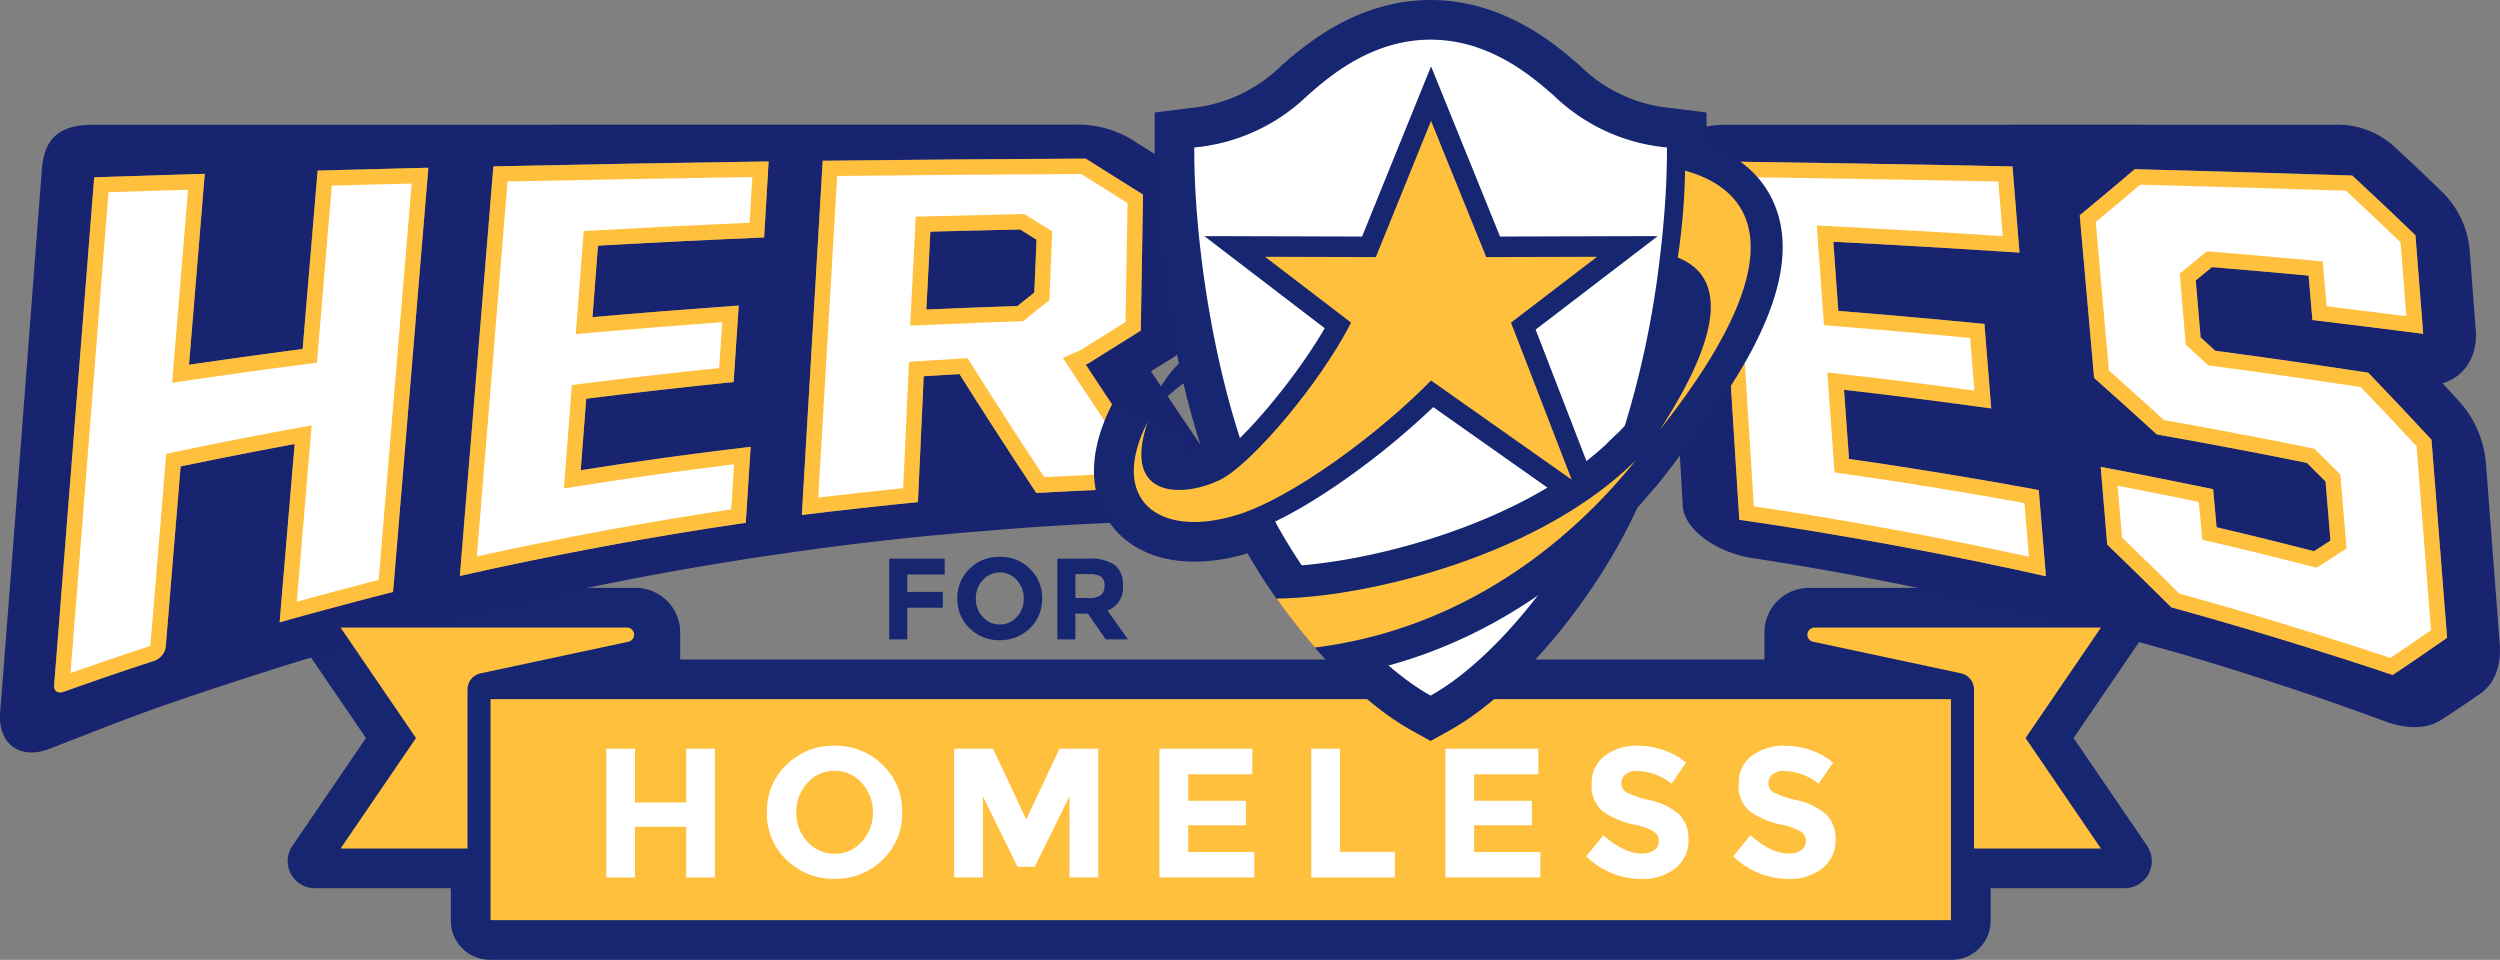 <svg xmlns="http://www.w3.org/2000/svg" xmlns:xlink="http://www.w3.org/1999/xlink" id="Group_1446" data-name="Group 1446" width="330.859" height="127.028" viewBox="0 0 330.859 127.028"><rect x="0" y="0" width="330.859" height="127.028" fill="#808080" stroke="none"/><defs><clipPath id="clip-path"><path id="Path_2713" data-name="Path 2713" d="M0-48.039H330.859V-175.067H0Z" transform="translate(0 175.067)" fill="none"></path></clipPath></defs><g id="Group_1415" data-name="Group 1415" transform="translate(0 0)" clip-path="url(#clip-path)"><g id="Group_1402" data-name="Group 1402" transform="translate(38.08 77.802)"><path id="Path_2700" data-name="Path 2700" d="M-93.061-12.908l-9.729-14.258,9.729-14.258a3.583,3.583,0,0,0,.21-3.7,3.583,3.583,0,0,0-3.176-1.915h-41.791a5.894,5.894,0,0,0-5.887,5.887v3.59H-287.2v-3.59a5.894,5.894,0,0,0-5.887-5.887h-42.46a3.584,3.584,0,0,0-3.176,1.914,3.586,3.586,0,0,0,.209,3.7l9.732,14.258-9.731,14.257a3.581,3.581,0,0,0-.21,3.7,3.583,3.583,0,0,0,3.176,1.914h18v4.32a5.162,5.162,0,0,0,5.157,5.157h193.465a5.162,5.162,0,0,0,5.157-5.157v-4.32h17.738a3.583,3.583,0,0,0,3.176-1.913,3.584,3.584,0,0,0-.209-3.7" transform="translate(339.136 47.041)" fill="#162671"></path></g><g id="Group_1403" data-name="Group 1403" transform="translate(220.142 16.496)"><path id="Path_2701" data-name="Path 2701" d="M-41.855-25.957q-.912-11.933-1.824-23.866a13.9,13.9,0,0,0-3.766-8.4q-.986-1.078-1.973-2.138c2.845-.839,4.664-3.525,4.4-7.014s-.532-6.968-.8-10.453a.031.031,0,0,1,0-.009A12.269,12.269,0,0,0-49.58-85.8q-2.964-2.88-5.928-5.61a11.18,11.18,0,0,0-7.7-3.18c-.154,0-.306,0-.455.01h-25.27q-.224-.009-.456-.009c-2.771,0-14.845-.012-18.79.008h-36.2c-4.662.013-8.315,2.556-8.141,5.671l2.547,44.73c.173,3.116,4.322,6.181,9.236,6.95q19.041,2.933,37.846,7.563c4.1,1.029,16.71,4.462,19.547,5.306l.194.057q13.126,3.9,26.052,8.643l.192.073c2.791,1.027,5.46.979,7.328-.236Q-47-17.5-44.425-19.288c2.675-1.858,2.707-5.2,2.57-6.67m-63.55-51.7c-7.734-.508-16.882-1.048-24.634-1.439q.329,4.58.659,9.159c5.983.475,13.371,1.136,19.336,1.721.242,3.014.654,8.167.9,11.181-6.006-.834-13.449-1.789-19.481-2.466q.331,4.579.66,9.158c7.928,1.114,17.239,2.659,25.112,4.11.252,3.077.7,8.332.949,11.41-12.485-2.825-27.938-5.684-40.579-7.473-.949-15.19-2.035-32.243-2.984-47.433,12.12.165,27.036.406,39.142.668.252,3.078.671,8.325.923,11.4m9.88,16.586c-.563-6.349-1.343-15.185-1.905-21.53,1.741-1.419,5.553-4.609,7.285-6.1,8.607.222,20.183.57,28.778.84,2,1.842,6.359,5.962,8.362,7.9.266,3.367.763,9.679,1.028,13.046-3.92-.514-10.733-1.353-14.664-1.827-.126-1.526-.374-4.355-.5-5.881C-71.269-75-75.8-75.4-79.936-75.745c-.494.415-1.647,1.352-2.143,1.761.194,2.308.448,5.235.642,7.543.5.459,1.433,1.307,1.935,1.77,6.26.828,14.018,1.944,20.248,2.9,2.008,2.073,6.369,6.694,8.375,8.874.611,7.749,1.45,18.464,2.061,26.213-1.721,1.212-5.467,3.778-7.2,4.917-8.678-2.921-20.485-6.544-29.29-8.942-2.035-2.04-6.455-6.361-8.487-8.307-.216-2.6-.649-7.691-.866-10.287,4,.747,10.9,2.12,14.88,2.948.107,1.281.348,3.766.456,5.048,4.253.987,8.674,2.077,12.9,3.164.53-.337,1.642-1.054,2.172-1.4-.189-2.289-.46-5.539-.648-7.828-.61-.611-1.862-1.859-2.471-2.46-6.027-1.231-13.788-2.7-19.853-3.765-2.018-1.86-6.295-5.7-8.307-7.478" transform="translate(152.528 94.594)" fill="#182470"></path></g><g id="Group_1404" data-name="Group 1404" transform="translate(0 16.497)"><path id="Path_2702" data-name="Path 2702" d="M-60.913-17.24l-.151-.22q-4.362-6.382-8.6-12.731,1.372-.85,2.741-1.691c2.563-1.578,3.336-3.51,3.219-4.959q.066-7.736.132-15.473c.148-1.493-.579-3.492-3.041-5.031q-2.832-1.769-5.641-3.547a13.825,13.825,0,0,0-7.313-1.935l-130.056.012c-4.618,0-6.507,1.9-6.815,5.9-1.746,22.641-3.727,49.113-5.52,71.808-.338,4.28,2.647,6.364,6.477,4.9,3.979-1.522,9.365-3.682,13.367-5.108,4.734-1.72,13.27-4.493,18.058-5.993q6.069-1.868,12.178-3.553c2.256-.634,9.488-2.5,11.754-3.069q18.787-4.625,37.848-7.553c1.368-.214,6.25-.913,7.59-1.1q6.237-.847,12.493-1.511c4.642-.5,14.753-1.331,18.527-1.57q7.063-.446,14.133-.664a12.783,12.783,0,0,0,7.29-2.315c1.63-1.289,2.148-2.877,1.437-4.368l-.11-.229M-184.973,3.05c.629-7.469,1.363-16.136,1.992-23.606q-7.569,1.4-15.1,2.966-.989,11.992-1.979,23.984a2.33,2.33,0,0,1-1.517,1.74q-5.995,1.959-11.946,4.083c-.8.287-1.353-.085-1.292-.871,1.73-21.939,3.571-45.262,5.3-67.2,3.947-.131,10.68-.341,14.629-.461-.66,7.994-1.425,17.276-2.085,25.271q7.507-1.1,15.042-2.085c.629-7.469,1.354-16.142,1.982-23.612,3.954-.106,10.7-.285,14.656-.38-1.5,17.964-3.177,38.192-4.674,56.154-4.062,1.03-10.978,2.878-15.015,4.018m61.692-13.187c-12.242,1.762-25.743,4.3-37.838,7.031,1.419-17.348,3.021-36.85,4.438-54.2,11.725-.253,24.686-.489,36.426-.652-.2,3.034-.4,7.024-.6,10.057q-11.006.465-21.99,1.085l-.727,9.468c5.975-.536,13.368-1.112,19.357-1.538-.181,2.735-.5,7.385-.677,10.12-6.042.606-13.49,1.442-19.508,2.205l-.727,9.468q11.212-1.78,22.489-3.1c-.194,3.031-.452,7.024-.647,10.055M-113.1-58.048c10.591-.128,24.209-.229,34.806-.283,1.871,1.184,5.7,3.59,7.59,4.765-.088,5.29-.215,12.7-.3,17.993-1.972,1.228-4.986,3.111-6.972,4.367l-.313.136q5.063,7.72,10.311,15.393c.2.433-.746.892-1.482.914-4.69.132-10.679.41-15.364.683C-88.091-19-91.854-24.8-95-29.82q-2.368.136-4.736.287c-.242,5.255-.524,11.4-.766,16.66-4.15.406-11.221,1.185-15.362,1.7.885-15.007,1.879-31.871,2.763-46.877" transform="translate(221.98 62.827)" fill="#182470"></path></g><g id="Group_1405" data-name="Group 1405" transform="translate(122.593 30.369)"><path id="Path_2703" data-name="Path 2703" d="M-4.561-3.829c.664-.531,1.568-1.255,2.23-1.781.065-1.988.232-5,.3-6.99-.528-.327-1.651-1.026-2.178-1.355-3.5.073-8.378.188-11.877.285-.148,3.2-.385,7.112-.533,10.313,3.568-.165,8.489-.348,12.06-.472" transform="translate(16.621 13.955)" fill="#182470"></path></g><g id="Group_1406" data-name="Group 1406" transform="translate(228.284 22.389)"><path id="Path_2704" data-name="Path 2704" d="M-33.366-24.887c-8.841-2.964-20.229-6.439-28.615-8.73-2.091-2.091-6.014-5.924-8.035-7.865-.113-1.355-.635-7.532-.723-8.573,3.92.747,9.326,1.825,12.809,2.543.049.541.107,1.17.165,1.8.086.931.171,1.86.225,2.493l.062.738.721.167c4.027.935,8.36,2,12.881,3.159l.426.11.372-.235c.532-.337,1.648-1.058,2.18-1.4l.51-.33-.728-8.8-.263-.263c-.61-.612-1.865-1.863-2.476-2.466l-.215-.213-.3-.06c-5.665-1.157-13.318-2.61-19.587-3.719-2.042-1.876-5.821-5.273-7.8-7.022l-1.822-20.591c1.769-1.452,4.888-4.063,6.59-5.516,9.957.258,22.6.649,28,.818,1.977,1.828,5.775,5.419,7.789,7.363l.9,11.414c-3.776-.486-9.174-1.152-12.609-1.568-.052-.622-.114-1.341-.176-2.063-.1-1.106-.191-2.217-.255-2.992l-.07-.85-.849-.078c-3.946-.365-8.493-.766-12.8-1.128l-.417-.035-.321.269c-.3.254-.854.705-1.347,1.109-.311.254-.6.49-.789.647l-.41.339.045.53c.1,1.182.214,2.527.329,3.867.11,1.277.346,4.073.346,4.073l.755.69c.493.449,1.1,1,1.47,1.345l.237.218.319.042c5.8.768,13.391,1.852,19.889,2.841,2.008,2.08,5.887,6.191,7.882,8.351.3,3.811,1.693,21.543,1.988,25.284-1.706,1.191-4.6,3.17-6.284,4.295M-80.238-38.116c-12.077-2.689-26.6-5.358-38.49-7.067-.456-7.283-.941-14.975-1.427-22.67-.489-7.748-.978-15.5-1.437-22.843,13.5.187,26.909.416,37.121.633.117,1.441.646,8.008.752,9.316-7.918-.514-16.408-1.008-23.474-1.363l-1.147-.057.8,11.175.871.069c5.551.441,12.544,1.062,18.471,1.638l.727,9.072c-6.27-.859-13-1.707-18.253-2.3l-1.215-.136.806,11.2.813.114c7.262,1.02,16.076,2.458,24.3,3.964.115,1.4.258,3.111.4,4.827.129,1.546.259,3.1.369,4.43" transform="translate(121.592 90.696)" fill="#fff"></path></g><g id="Group_1407" data-name="Group 1407" transform="translate(227.201 21.359)"><path id="Path_2705" data-name="Path 2705" d="M-.819-.78c12.688.178,25.254.392,35.1.6.1,1.234.212,2.623.324,4.007.089,1.1.178,2.205.26,3.222C27.289,6.56,19.279,6.1,12.549,5.759l-2.294-.115.165,2.291.66,9.159.125,1.741,1.741.139c5.281.419,11.873,1,17.607,1.554l.316,3.943.242,3.022C25.2,26.693,19,25.915,14.084,25.365l-2.429-.273.176,2.438.314,4.359.345,4.8.118,1.638,1.626.229c7.027.987,15.507,2.365,23.5,3.817.1,1.233.22,2.639.338,4.05.087,1.04.174,2.081.255,3.057-11.543-2.532-25.092-5.014-36.4-6.665-.44-7.045-.908-14.455-1.376-21.868C.085,13.589-.381,6.229-.819-.78M53.067.24c9.651.252,21.7.623,27.229.8,1.937,1.8,5.249,4.928,7.218,6.823l.442,5.6.329,4.179c-3.347-.427-7.519-.94-10.555-1.31-.034-.4-.07-.821-.107-1.241-.094-1.1-.19-2.214-.254-2.988l-.14-1.7-1.7-.157c-3.958-.366-8.508-.767-12.811-1.128l-.835-.07-.642.539c-.3.252-.845.7-1.333,1.1-.314.256-.605.495-.8.654l-.819.677.089,1.059c.1,1.183.214,2.528.329,3.869.11,1.276.218,2.55.313,3.676l.066.793.588.537.456.415c.492.449,1.1,1,1.471,1.347l.474.438.639.084c5.7.753,13.113,1.812,19.528,2.786,1.974,2.052,5.421,5.7,7.39,7.83.293,3.723.634,8.064.975,12.4.327,4.164.654,8.328.939,11.948-1.575,1.094-3.826,2.635-5.375,3.674-8.7-2.9-19.713-6.263-27.937-8.517-2.04-2.035-5.558-5.473-7.582-7.423-.11-1.316-.254-3.023-.4-4.7-.062-.734-.123-1.464-.181-2.154,3.452.666,7.667,1.507,10.74,2.136l.1,1.05c.086.927.171,1.852.225,2.484l.124,1.474,1.441.334c4.023.934,8.349,1.995,12.858,3.153l.852.219.743-.471c.518-.329,1.592-1.022,2.188-1.408l1.021-.661-.1-1.212-.3-3.6c-.123-1.489-.248-3-.35-4.232l-.06-.741-.525-.527c-.605-.607-1.869-1.867-2.482-2.472l-.43-.424-.592-.121c-5.587-1.141-13.1-2.569-19.322-3.672-1.979-1.813-5.319-4.816-7.292-6.565-.257-2.9-.554-6.252-.851-9.616-.309-3.492-.619-7-.888-10.039,1.705-1.406,4.279-3.56,5.893-4.935M-2.984-2.842C-2.036,12.348-.949,29.4,0,44.59c12.641,1.789,28.094,4.647,40.579,7.474-.251-3.078-.7-8.333-.949-11.41-7.873-1.451-17.184-3-25.113-4.111q-.329-4.578-.659-9.158c6.032.676,13.474,1.632,19.481,2.466-.242-3.013-.654-8.167-.9-11.18-5.966-.586-13.352-1.247-19.336-1.722l-.66-9.159c7.752.39,16.9.931,24.634,1.439-.252-3.078-.67-8.325-.922-11.4-12.107-.261-27.022-.5-39.142-.667M52.34-1.812c-1.733,1.487-5.545,4.677-7.286,6.1.562,6.345,1.343,15.181,1.905,21.531,2.013,1.773,6.289,5.618,8.307,7.477,6.065,1.07,13.827,2.534,19.854,3.765.61.6,1.861,1.85,2.47,2.46.189,2.289.459,5.539.648,7.828-.53.343-1.641,1.061-2.172,1.4-4.229-1.087-8.651-2.178-12.9-3.164-.108-1.282-.348-3.766-.456-5.048-3.978-.827-10.883-2.2-14.88-2.948.218,2.6.65,7.692.867,10.287,2.032,1.946,6.451,6.266,8.487,8.307,8.805,2.4,20.612,6.021,29.29,8.943,1.729-1.14,5.474-3.706,7.195-4.917-.611-7.749-1.45-18.465-2.061-26.214-2.006-2.18-6.368-6.8-8.376-8.873-6.229-.951-13.987-2.068-20.247-2.9-.5-.464-1.434-1.311-1.935-1.77-.194-2.309-.448-5.236-.642-7.544.495-.409,1.648-1.346,2.143-1.761,4.135.348,8.667.745,12.794,1.127.126,1.525.374,4.354.5,5.88,3.931.475,10.745,1.313,14.664,1.827-.266-3.367-.763-9.679-1.028-13.046-2-1.941-6.361-6.062-8.362-7.9-8.595-.27-20.172-.618-28.778-.84" transform="translate(2.984 2.842)" fill="#ffc03e"></path></g><g id="Group_1408" data-name="Group 1408" transform="translate(8.199 23.246)"><path id="Path_2706" data-name="Path 2706" d="M-1.972-.457c3.616-.118,8.9-.283,12.582-.4l-2.1,25.412,1.265-.186c4.988-.731,10.044-1.432,15.026-2.082l.812-.106S27.288,2.276,27.592-1.338c3.625-.1,8.92-.237,12.612-.329-.749,8.981-1.54,18.5-2.33,28-.744,8.942-1.486,17.867-2.19,26.307-3.713.95-9.116,2.393-12.926,3.451.28-3.329,1.981-23.474,1.981-23.474l-1.309.242c-5.018.927-10.1,1.926-15.118,2.971l-.743.155L5.528,60.721a1.4,1.4,0,0,1-.821.858c-3.97,1.3-7.971,2.664-11.893,4.064Z" transform="translate(7.186 1.667)" fill="#fff"></path></g><g id="Group_1409" data-name="Group 1409" transform="translate(7.165 22.203)"><path id="Path_2707" data-name="Path 2707" d="M-17.895-.789c-.713,8.553-1.463,17.566-2.212,26.567-.731,8.789-1.461,17.567-2.155,25.889-3.213.828-7.432,1.953-10.839,2.888.25-2.959.511-6.049.772-9.135.334-3.953.667-7.9.975-11.559l.223-2.653-2.618.483c-5.025.928-10.12,1.929-15.14,2.976l-1.485.309-.126,1.513-1.967,23.833a.631.631,0,0,1-.154.132C-56.1,61.591-59.6,62.779-63.043,64l2.524-32L-58.024.362c3.069-.1,7.143-.227,10.534-.332l-.856,10.379-1.042,12.624-.21,2.55,2.531-.372c4.97-.729,10.02-1.429,15.01-2.08l1.625-.213.138-1.633c.308-3.67.641-7.63.973-11.6.29-3.46.58-6.925.856-10.2,2.829-.075,7.162-.19,10.57-.276m2.213-2.088c-3.956.1-10.7.274-14.656.38-.629,7.47-1.354,16.142-1.983,23.612q-7.535.983-15.042,2.085c.66-7.995,1.426-17.277,2.086-25.271-3.95.12-10.683.33-14.63.461-1.73,21.938-3.571,45.26-5.3,67.2-.047.607.272.967.789.967a1.493,1.493,0,0,0,.5-.1q5.95-2.125,11.947-4.083a2.332,2.332,0,0,0,1.516-1.74q.99-11.992,1.98-23.984,7.526-1.567,15.095-2.966c-.629,7.469-1.363,16.136-1.992,23.606,4.037-1.14,10.953-2.988,15.014-4.018,1.5-17.963,3.176-38.191,4.674-56.154" transform="translate(65.212 2.877)" fill="#ffc03e"></path></g><g id="Group_1410" data-name="Group 1410" transform="translate(61.987 22.401)"><path id="Path_2708" data-name="Path 2708" d="M-.774-10.408c.748-9.129,1.5-18.272,2.2-26.905,11.567-.247,23.7-.465,34.4-.617-.076,1.241-.153,2.589-.231,3.939-.081,1.411-.161,2.823-.24,4.11-7.1.3-14.193.657-21.09,1.048l-.887.05L12.5-17.232l1.2-.107c5.126-.46,11.839-1,18.175-1.453-.078,1.172-.461,6.865-.543,8.1-6.046.615-13.119,1.417-18.68,2.122l-.821.1L10.937,3.109l1.271-.2C19.137,1.806,26.275.815,33.445-.045L32.929,7.97C21.586,9.627,8.978,11.963-2.822,14.594c.657-8.042,1.353-16.516,2.048-25" transform="translate(2.822 37.93)" fill="#fff"></path></g><g id="Group_1411" data-name="Group 1411" transform="translate(60.862 21.37)"><path id="Path_2709" data-name="Path 2709" d="M-14.636-.78c-.055.932-.11,1.9-.165,2.85-.061,1.067-.123,2.157-.185,3.191-6.791.295-13.573.633-20.189,1.009l-1.775.1-.136,1.773-.727,9.468L-38,20.005l2.392-.215c4.809-.432,11.014-.93,16.993-1.367-.058.87-.12,1.8-.184,2.732-.078,1.154-.155,2.308-.224,3.345-5.852.6-12.537,1.364-17.85,2.037l-1.644.208-.126,1.652-.212,2.756-.515,6.712-.2,2.566,2.542-.4c6.53-1.037,13.241-1.977,19.985-2.8l-.377,5.871-.007.1c-10.721,1.588-22.514,3.767-33.665,6.22.625-7.632,1.28-15.629,1.937-23.636.721-8.806,1.444-17.625,2.127-25.986C-36.106-.43-24.757-.634-14.636-.78m2.162-2.063c-11.739.163-24.7.4-36.425.652-1.419,17.348-3.02,36.85-4.438,54.2,12.1-2.734,25.6-5.269,37.838-7.031.2-3.031.452-7.024.647-10.055q-11.275,1.328-22.489,3.1.362-4.736.726-9.468c6.02-.763,13.467-1.6,19.508-2.206.181-2.734.5-7.384.678-10.12-5.99.426-13.383,1-19.357,1.538l.727-9.467q10.983-.624,21.989-1.086c.2-3.033.4-7.023.6-10.056" transform="translate(53.337 2.843)" fill="#ffc03e"></path></g><g id="Group_1412" data-name="Group 1412" transform="translate(107.201 22.012)"><path id="Path_2710" data-name="Path 2710" d="M-1-.1C8.269-.21,20.7-.31,32.558-.372c1.828,1.155,4.988,3.14,6.856,4.306L39.131,20.8c-1.939,1.207-4.619,2.884-6.443,4.036l-1.345.587L32,26.429c3.061,4.668,6.287,9.488,9.846,14.711a1.3,1.3,0,0,1-.2.023c-4.2.118-9.819.365-14.811.649-3.437-5.193-7-10.717-9.835-15.23l-.319-.509-.6.034q-2.373.135-4.744.287l-.908.058L9.669,43.143c-3.9.391-9.475,1.007-13.3,1.469ZM24.149,6.969c-3.261.068-8.2.184-11.885.286l-.943.026-.044.943c-.074,1.6-.171,3.385-.267,5.166s-.192,3.55-.266,5.147l-.051,1.113,1.113-.051c4.359-.2,10.324-.413,12.048-.472l.337-.012.638-.51c.6-.482,1.31-1.048,1.852-1.48l.368-.292.015-.469c.033-.987.091-2.255.149-3.481s.116-2.507.149-3.508l.02-.588L24.45,6.963Z" transform="translate(3.633 0.372)" fill="#fff"></path></g><g id="Group_1413" data-name="Group 1413" transform="translate(106.115 20.994)"><path id="Path_2711" data-name="Path 2711" d="M-13.987-.77c1.7,1.075,4.326,2.722,6.123,3.845-.042,2.5-.091,5.366-.139,8.217-.044,2.621-.089,5.228-.127,7.522-1.868,1.165-4.244,2.651-5.913,3.706l-.149.065-.022.009-2.206.964,1.32,2.013c2.767,4.22,5.668,8.561,8.825,13.211-3.786.125-8.39.332-12.611.567-3.335-5.047-6.764-10.361-9.5-14.723l-.638-1.017-1.2.068c-1.553.089-3.151.186-4.75.288l-1.816.117-.084,1.818-.369,8.037c-.107,2.325-.213,4.655-.316,6.869-3.42.35-7.812.834-11.241,1.239l1.156-19.6L-46.292-.512c9.065-.1,20.925-.2,32.3-.258M-36.627,19.3l2.227-.1c4.387-.2,10.322-.412,12.037-.472l.673-.023.526-.421.327-.262c.612-.49,1.342-1.073,1.9-1.516l.735-.585.03-.938c.032-.982.091-2.249.148-3.473s.117-2.51.149-3.516l.039-1.175-1-.619c-.527-.327-1.648-1.025-2.173-1.353l-.514-.32-.6.013c-3.279.068-8.227.184-11.891.285l-1.887.053-.087,1.885c-.073,1.592-.171,3.4-.266,5.14s-.193,3.565-.267,5.173ZM-13.4-2.805c-10.6.054-24.215.155-34.805.283-.885,15.006-1.878,31.87-2.763,46.876,4.14-.517,11.211-1.3,15.362-1.7.243-5.254.524-11.4.766-16.659q2.367-.151,4.736-.287c3.148,5.017,6.911,10.819,10.172,15.739,4.685-.272,10.673-.55,15.364-.682.736-.021,1.686-.48,1.482-.914Q-8.338,32.157-13.4,24.456l.312-.136c1.987-1.255,5-3.139,6.972-4.367.089-5.29.215-12.7.3-17.993C-7.7.785-11.532-1.621-13.4-2.805m-21.09,19.973c.147-3.2.385-7.112.533-10.313,3.5-.1,8.376-.212,11.877-.285l2.178,1.355c-.065,1.988-.232,5-.3,6.99-.662.527-1.567,1.25-2.23,1.781-3.571.124-8.492.308-12.059.472" transform="translate(50.972 2.805)" fill="#ffc03e"></path></g><g id="Group_1414" data-name="Group 1414" transform="translate(144.78 34.85)"><path id="Path_2712" data-name="Path 2712" d="M-12.155,0l-2.788,5.46C-19,13.411-27.48,22.735-29.923,23.949a7.945,7.945,0,0,1-2.812.789,11.052,11.052,0,0,1,.526-2.085l-9.645-4.081c-4.481,8.762-1.8,14.095.2,16.494,2.416,2.9,6.186,4.414,10.657,4.414A24.287,24.287,0,0,0-24.066,38.4c8.6-2.577,20.913-11.825,28.136-19.22l4.252-4.354Z" transform="translate(44.296)" fill="#162671"></path></g></g><path id="Path_2714" data-name="Path 2714" d="M282.752-47.546H89.473V-18.3H282.752Z" transform="translate(-24.552 140.075)" fill="#ffc03e"></path><g id="Group_1416" data-name="Group 1416" transform="translate(117.685 73.934)"><path id="Path_2715" data-name="Path 2715" d="M-2.774,0V2.094H-7.726V4.4h4.707V6.495H-7.726v4.187H-10.11V0Z" transform="translate(10.11)" fill="#162671"></path></g><g id="Group_1428" data-name="Group 1428" transform="translate(0 0)" clip-path="url(#clip-path)"><g id="Group_1417" data-name="Group 1417" transform="translate(126.701 73.689)"><path id="Path_2716" data-name="Path 2716" d="M-3.63-3.575A5.491,5.491,0,0,1-7.618-1.993a5.491,5.491,0,0,1-3.989-1.582,5.279,5.279,0,0,1-1.62-3.936,5.277,5.277,0,0,1,1.62-3.935,5.491,5.491,0,0,1,3.989-1.582A5.491,5.491,0,0,1-3.63-11.445,5.277,5.277,0,0,1-2.01-7.51,5.279,5.279,0,0,1-3.63-3.575M-4.439-7.5A3.5,3.5,0,0,0-5.356-9.94a2.929,2.929,0,0,0-2.254-1.009A2.928,2.928,0,0,0-9.865-9.94,3.5,3.5,0,0,0-10.782-7.5a3.47,3.47,0,0,0,.916,2.43,2.938,2.938,0,0,0,2.254,1,2.939,2.939,0,0,0,2.254-1A3.47,3.47,0,0,0-4.439-7.5" transform="translate(13.227 13.027)" fill="#162671"></path></g><g id="Group_1418" data-name="Group 1418" transform="translate(139.936 73.934)"><path id="Path_2717" data-name="Path 2717" d="M-3.277-1.341A3.146,3.146,0,0,1-5.309,1.975L-2.6,5.8H-5.539L-7.908,2.388H-9.558V5.8h-2.384V-4.886h4.05a5.808,5.808,0,0,1,3.553.84A3.243,3.243,0,0,1-3.277-1.341M-6.15-.072a1.614,1.614,0,0,0,.443-1.261,1.351,1.351,0,0,0-.459-1.184,2.932,2.932,0,0,0-1.6-.321H-9.558V.325h1.742a2.563,2.563,0,0,0,1.666-.4" transform="translate(11.942 4.886)" fill="#162671"></path></g><g id="Group_1419" data-name="Group 1419" transform="translate(219.072 21.953)"><path id="Path_2718" data-name="Path 2718" d="M-.407,0c4.2.768,24,3.986-.476,34.924,12.766-19.682,4.356-22.753-.6-23.58" transform="translate(1.483)" fill="#162671"></path></g><g id="Group_1420" data-name="Group 1420" transform="translate(215.438 17.788)"><path id="Path_2719" data-name="Path 2719" d="M-1.6-16.384a4.222,4.222,0,0,1-2.466-.794A4.235,4.235,0,0,1-5.15-22.922C-3.9-24.853,2.269-34.668.671-38.293c-.133-.3-.539-1.223-3.565-1.728L-1.5-48.374a22.885,22.885,0,0,0-.381-3l1.523-8.33.136.025c2.739.5,11.075,2.014,13.963,9.671S12.7-31.87,1.724-17.991A4.232,4.232,0,0,1-1.6-16.384" transform="translate(5.832 59.707)" fill="#162671"></path></g><g id="Group_1421" data-name="Group 1421" transform="translate(152.019 0)"><path id="Path_2720" data-name="Path 2720" d="M-27.921-5.63-32.5-6.207a19.734,19.734,0,0,1-12.193-5.629l-.028-.025c-2.966-2.59-9.91-8.655-19.714-8.655s-16.749,6.065-19.714,8.655l-.028.025A19.737,19.737,0,0,1-96.37-6.207l-4.578.578-.015,4.615a140.173,140.173,0,0,0,3.22,28.6,14.84,14.84,0,0,0-4.005,7.172,20.57,20.57,0,0,1,4.605-4.531,108.806,108.806,0,0,0,3.991,13.18c4.88,12.9,16.374,27.276,26.165,32.721l2.553,1.419,2.552-1.419c9.792-5.446,21.285-19.819,26.165-32.721C-29.9,28.022-27.872,9.861-27.906-1.015Z" transform="translate(101.749 20.516)" fill="#162671"></path></g><g id="Group_1422" data-name="Group 1422" transform="translate(158.053 5.25)"><path id="Path_2721" data-name="Path 2721" d="M-23.333-10.654a125.4,125.4,0,0,1-6.611,28.645c-4.369,11.55-14.828,25-23.807,29.99-8.979-4.994-19.438-18.44-23.807-29.99-5.031-13.3-7.51-30.572-7.472-42.55A24.82,24.82,0,0,0-70.01-31.467c2.851-2.49,8.45-7.359,16.26-7.359s13.408,4.869,16.26,7.359a24.82,24.82,0,0,0,15.019,6.908c0,.814-.008,1.654-.029,2.514-.084,3.9-.416,7.939-.832,11.39" transform="translate(85.03 38.826)" fill="#fff"></path></g><g id="Group_1423" data-name="Group 1423" transform="translate(212.633 52.371)"><path id="Path_2722" data-name="Path 2722" d="M-2.39-4.623a92.967,92.967,0,0,0,6.1-8.225L.882-14.556l-2.3,2.9-1.027-.62,1.816-3.2-2.277-1.376a51.417,51.417,0,0,1-5.8,6.366Z" transform="translate(8.71 16.846)" fill="#162671"></path></g><g id="Group_1424" data-name="Group 1424" transform="translate(147.333 8.788)"><path id="Path_2723" data-name="Path 2723" d="M-27.253-8.5l-20.876.059-9.13-22.522-9.13,22.522L-87.265-8.5-71.333,3.692c-4.282,7.381-11.9,16.08-15.033,17.636-2.259,1.122-5.154,1.411-6.073.605-.539-.472-.757-2.032.25-4.994l-4.978-2.106c-3.817,7.462-1.707,11.793-.11,13.711,1.921,2.305,4.992,3.5,8.7,3.5a21.789,21.789,0,0,0,6.21-.98c4.809-1.441,10.335-4.952,14.123-7.643a102.776,102.776,0,0,0,11.279-9.288l24.079,16.983L-43.419,3.87Z" transform="translate(99.317 30.958)" fill="#162671"></path></g><g id="Group_1425" data-name="Group 1425" transform="translate(166.471 56.641)"><path id="Path_2724" data-name="Path 2724" d="M-20-.409a4.235,4.235,0,0,0-5.821.158C-37.492,11.425-59.61,16.864-70.883,16.864a4.229,4.229,0,0,0-1.988.5q1.184,1.888,2.479,3.719c.187.265,1.347.362,1.537.624,1.3,1.791,1.916,3.073,3.322,4.712.155.18.088.975.244,1.153,1.156,1.322,2.339,2.581,3.532,3.759C-41.334,27.8-27.592,15.446-19.521,5.394A4.235,4.235,0,0,0-20-.409" transform="translate(72.871 1.491)" fill="#162671"></path></g><g id="Group_1426" data-name="Group 1426" transform="translate(168.944 60.875)"><path id="Path_2725" data-name="Path 2725" d="M0-6.937A80.618,80.618,0,0,0,5.094-.454C28.5-3.408,42.467-18.919,47.574-25.28,35.053-12.758,12.366-7.086,0-6.937" transform="translate(0 25.28)" fill="#ffc03e"></path></g><g id="Group_1427" data-name="Group 1427" transform="translate(150.047 16)"><path id="Path_2726" data-name="Path 2726" d="M-5.089-19.747C2.532-22.03,14.21-30.861,20.8-37.605l18.616,13.13-8.035-20.79,11.393-8.714-14.666.041L20.8-71.962,13.491-53.938l-14.666-.041,11.393,8.714c-4.136,8.1-13.2,18.758-17.32,20.8-4.53,2.25-13.173,2.838-9.594-7.689-5.269,10.3,1.4,15.464,11.608,12.4" transform="translate(18.544 71.962)" fill="#ffc03e"></path></g></g><g id="Group_1429" data-name="Group 1429" transform="translate(80.23 99.081)"><path id="Path_2728" data-name="Path 2728" d="M-4,0H-.2V17.047H-4V10.34h-6.78v6.707h-3.8V0h3.8V7.122H-4Z" transform="translate(14.587)" fill="#fff"></path></g><g id="Group_1431" data-name="Group 1431" transform="translate(0 0)" clip-path="url(#clip-path)"><g id="Group_1430" data-name="Group 1430" transform="translate(101.495 98.691)"><path id="Path_2729" data-name="Path 2729" d="M-5.792-5.7A8.76,8.76,0,0,1-12.157-3.18,8.759,8.759,0,0,1-18.523-5.7a8.422,8.422,0,0,1-2.585-6.28,8.424,8.424,0,0,1,2.585-6.28,8.759,8.759,0,0,1,6.366-2.524,8.76,8.76,0,0,1,6.365,2.524,8.424,8.424,0,0,1,2.585,6.28A8.422,8.422,0,0,1-5.792-5.7m-1.292-6.268a5.577,5.577,0,0,0-1.464-3.89,4.673,4.673,0,0,0-3.6-1.609,4.67,4.67,0,0,0-3.6,1.609,5.577,5.577,0,0,0-1.464,3.89,5.531,5.531,0,0,0,1.464,3.878,4.686,4.686,0,0,0,3.6,1.6,4.689,4.689,0,0,0,3.6-1.6,5.531,5.531,0,0,0,1.464-3.878" transform="translate(21.108 20.789)" fill="#fff"></path></g></g><g id="Group_1432" data-name="Group 1432" transform="translate(126.274 99.081)"><path id="Path_2731" data-name="Path 2731" d="M-5.773-2.389l-4.609,9.316h-2.268l-4.585-9.316V8.342h-3.8V-8.706h5.145L-11.5.659-7.09-8.706h5.121V8.342h-3.8Z" transform="translate(21.04 8.706)" fill="#fff"></path></g><g id="Group_1433" data-name="Group 1433" transform="translate(153.442 99.081)"><path id="Path_2732" data-name="Path 2732" d="M-4.648,0V3.39h-8.487V6.9H-5.5v3.243h-7.633v3.537H-4.38v3.365H-16.94V0Z" transform="translate(16.94)" fill="#fff"></path></g><g id="Group_1434" data-name="Group 1434" transform="translate(173.537 99.081)"><path id="Path_2733" data-name="Path 2733" d="M0-6.447V-23.494H3.8V-9.837h7.268v3.39Z" transform="translate(0 23.494)" fill="#fff"></path></g><g id="Group_1435" data-name="Group 1435" transform="translate(191.291 99.081)"><path id="Path_2734" data-name="Path 2734" d="M-4.648,0V3.39h-8.487V6.9H-5.5v3.243h-7.633v3.537H-4.38v3.365H-16.94V0Z" transform="translate(16.94)" fill="#fff"></path></g><g id="Group_1441" data-name="Group 1441" transform="translate(0 0)" clip-path="url(#clip-path)"><g id="Group_1436" data-name="Group 1436" transform="translate(209.923 98.691)"><path id="Path_2735" data-name="Path 2735" d="M-1.969-1.434a1.471,1.471,0,0,0-.549,1.2A1.35,1.35,0,0,0-1.847.943,12.264,12.264,0,0,0,1.25,1.98,8.722,8.722,0,0,1,5.018,3.773,4.428,4.428,0,0,1,6.359,7.26a4.6,4.6,0,0,1-1.72,3.719A6.852,6.852,0,0,1,.116,12.406a10.471,10.471,0,0,1-7.292-3l2.268-2.78Q-2.152,9.041.19,9.04a2.676,2.676,0,0,0,1.646-.451,1.449,1.449,0,0,0,.6-1.219A1.421,1.421,0,0,0,1.8,6.15,8.3,8.3,0,0,0-.713,5.236,10.916,10.916,0,0,1-5.066,3.395,4.345,4.345,0,0,1-6.444-.166,4.412,4.412,0,0,1-4.7-3.909,7.014,7.014,0,0,1-.347-5.227a10.472,10.472,0,0,1,3.415.586A9.158,9.158,0,0,1,6.043-2.983L4.116-.2A7.507,7.507,0,0,0-.469-1.886a2.3,2.3,0,0,0-1.5.451" transform="translate(7.176 5.227)" fill="#fff"></path></g><g id="Group_1437" data-name="Group 1437" transform="translate(229.385 98.691)"><path id="Path_2736" data-name="Path 2736" d="M-1.969-1.434a1.471,1.471,0,0,0-.549,1.2A1.349,1.349,0,0,0-1.847.943,12.264,12.264,0,0,0,1.25,1.98,8.722,8.722,0,0,1,5.018,3.773,4.428,4.428,0,0,1,6.359,7.26a4.6,4.6,0,0,1-1.72,3.719A6.852,6.852,0,0,1,.116,12.406a10.471,10.471,0,0,1-7.292-3l2.268-2.78Q-2.152,9.041.19,9.04a2.673,2.673,0,0,0,1.646-.451,1.448,1.448,0,0,0,.6-1.219A1.421,1.421,0,0,0,1.8,6.15,8.3,8.3,0,0,0-.713,5.236,10.916,10.916,0,0,1-5.066,3.395,4.345,4.345,0,0,1-6.445-.166,4.412,4.412,0,0,1-4.7-3.909,7.014,7.014,0,0,1-.347-5.227a10.472,10.472,0,0,1,3.415.586A9.158,9.158,0,0,1,6.043-2.983L4.116-.2A7.507,7.507,0,0,0-.469-1.886a2.3,2.3,0,0,0-1.5.451" transform="translate(7.176 5.227)" fill="#fff"></path></g><g id="Group_1438" data-name="Group 1438" transform="translate(239.195 83.053)"><path id="Path_2737" data-name="Path 2737" d="M-14.694,0H-52.6a.949.949,0,0,0-.2,1.876l19.567,4.18A2.195,2.195,0,0,1-31.494,8.2V29.248h16.8l-9.979-14.624Z" transform="translate(53.548)" fill="#ffc03e"></path></g><g id="Group_1439" data-name="Group 1439" transform="translate(45.072 83.053)"><path id="Path_2738" data-name="Path 2738" d="M0,0H37.9a.949.949,0,0,1,.2,1.876L18.536,6.057A2.194,2.194,0,0,0,16.8,8.2V29.248H0L9.979,14.624Z" fill="#ffc03e"></path></g><g id="Group_1440" data-name="Group 1440" transform="translate(219.675 22.582)"><path id="Path_2739" data-name="Path 2739" d="M-1.261,0a85.708,85.708,0,0,1-.967,11.5C2.158,13.261,5.8,18.276-4.594,34.294,16.083,8.156,5.159,1.8-1.261,0" transform="translate(4.594)" fill="#ffc03e"></path></g></g></svg>